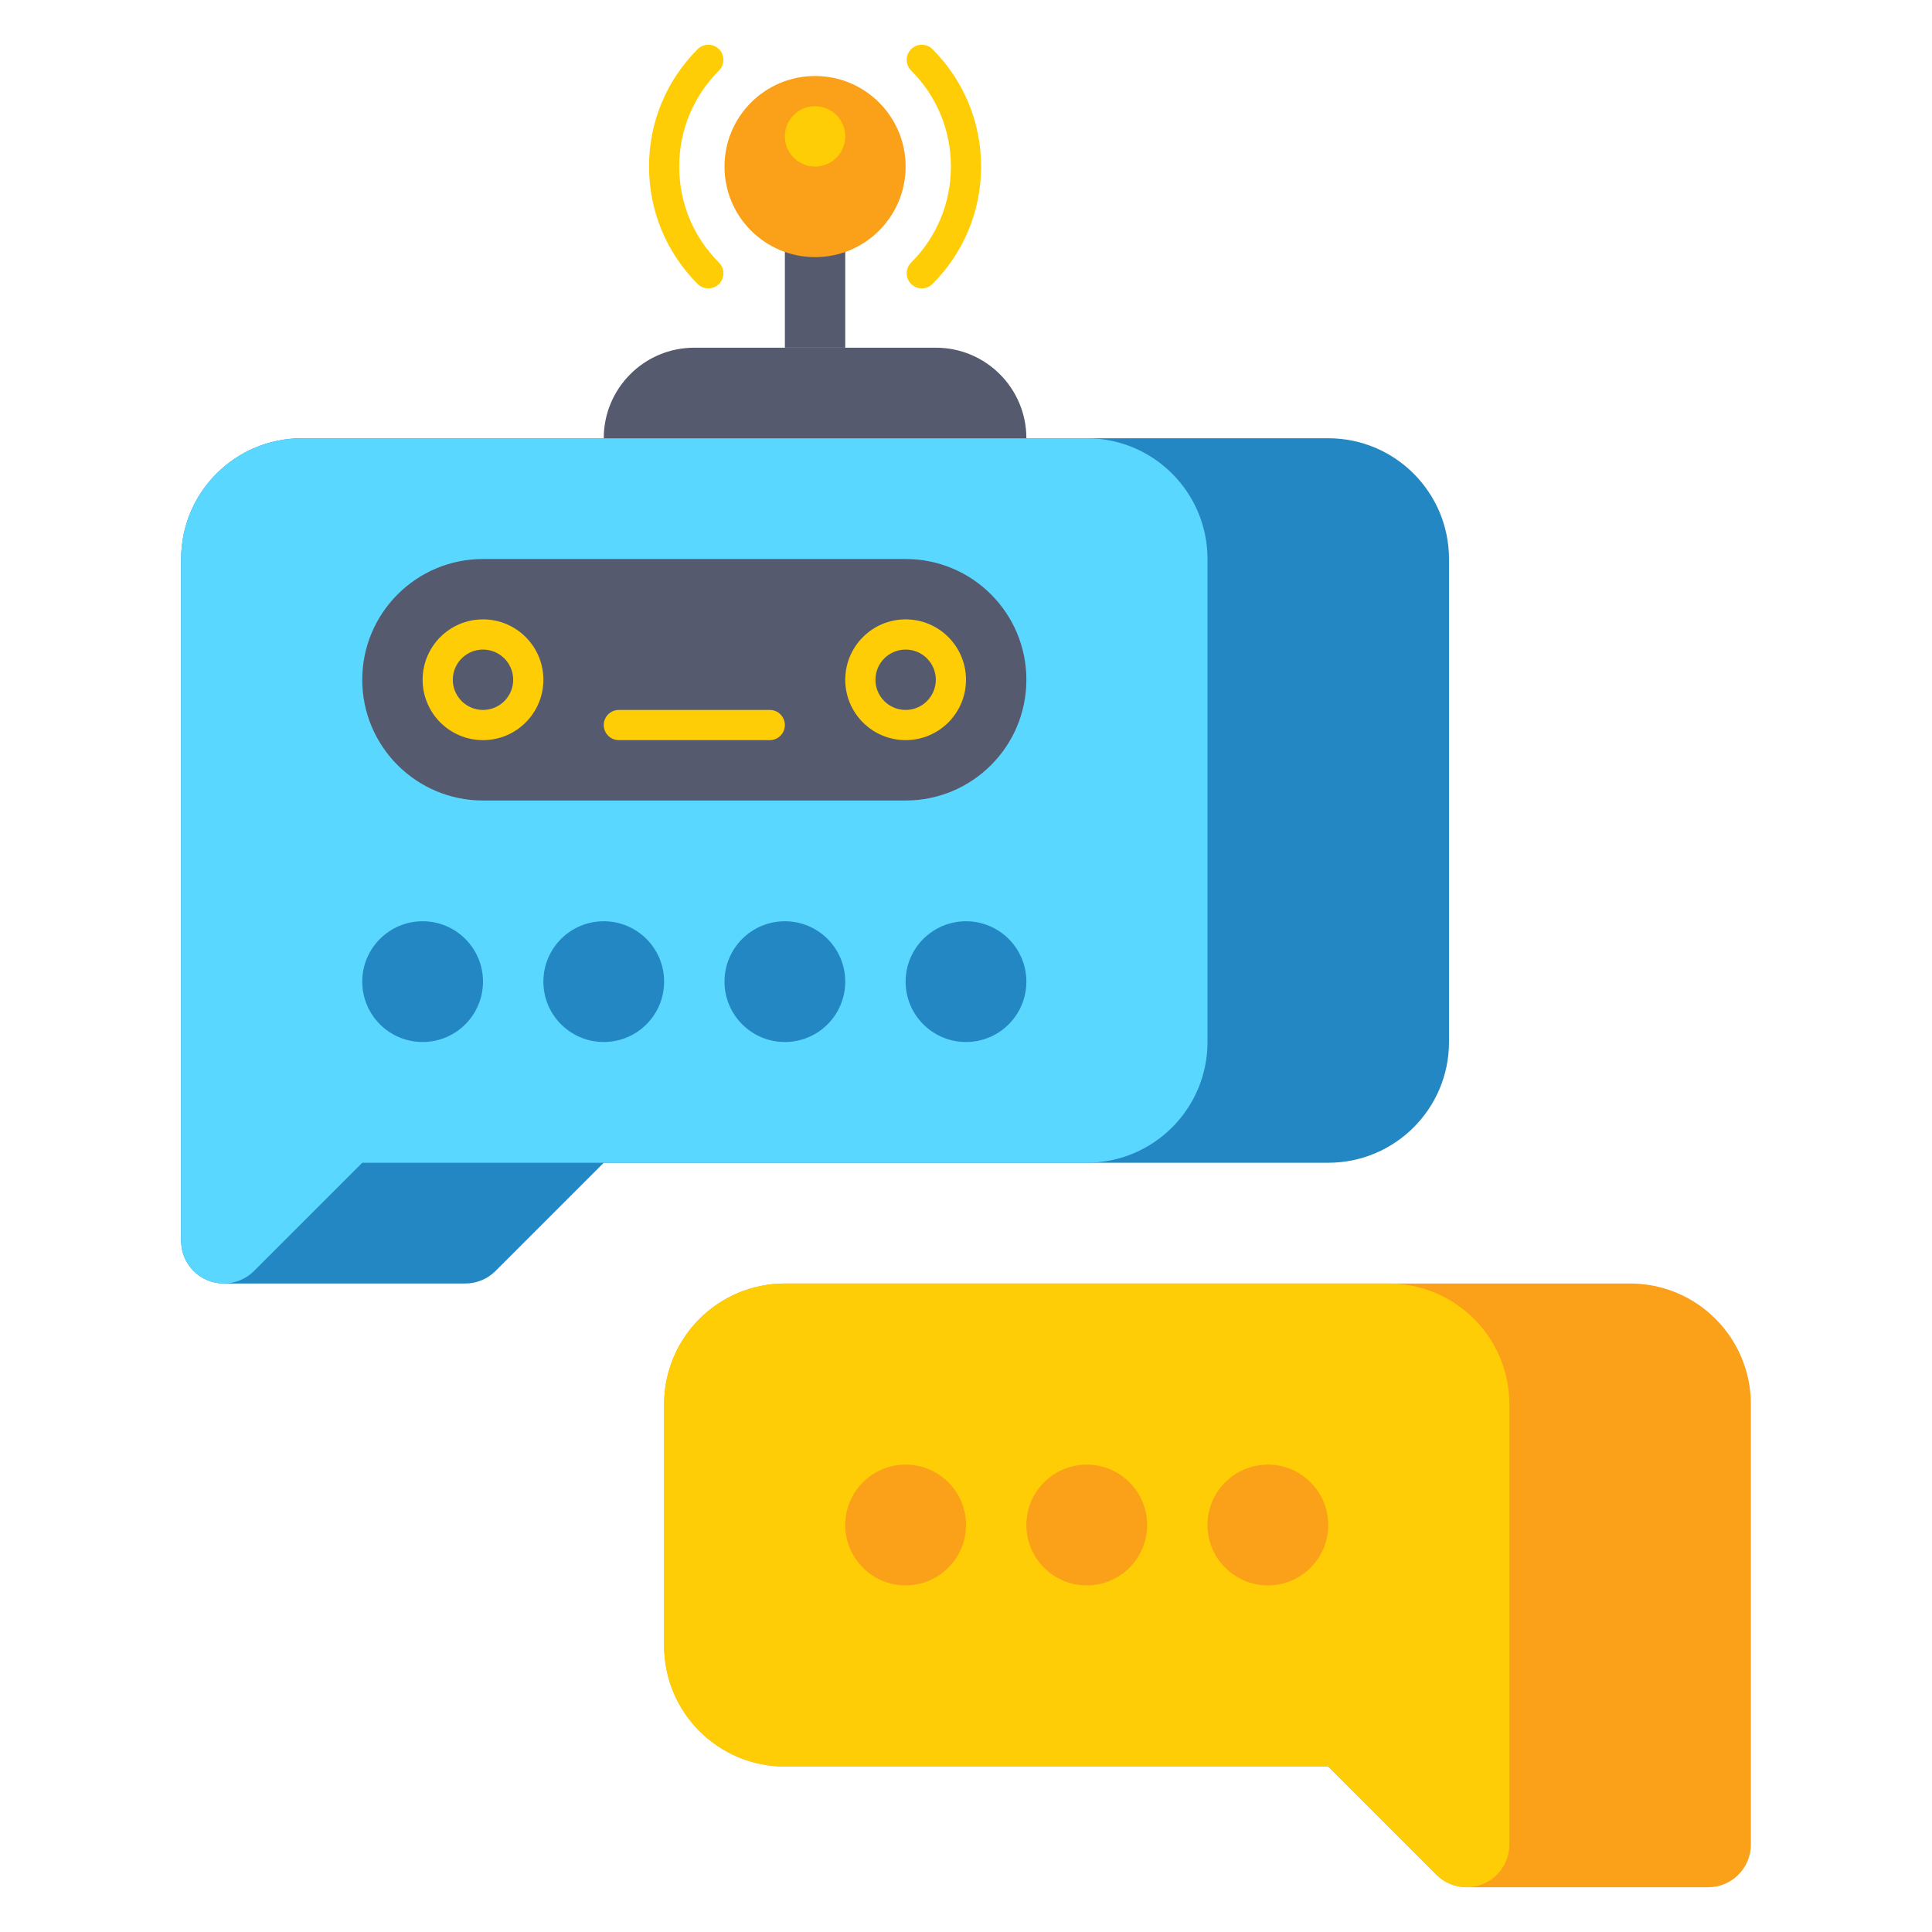 <svg id="Layer_1" enable-background="new 0 0 512 512" height="512" viewBox="0 0 512 512" width="512" xmlns="http://www.w3.org/2000/svg"><g><g><g><path d="m48 148.142v180.686c0 6.248 5.065 11.314 11.314 11.314h64c3.001 0 5.878-1.192 8-3.314l28.686-28.686h192c17.673 0 32-14.327 32-32v-128c0-17.673-14.327-32-32-32h-272c-17.673 0-32 14.327-32 32z" fill="#2387c3"/></g><g><path d="m48 148.142v180.686c0 6.248 5.065 11.314 11.314 11.314 3.001 0 5.878-1.192 8-3.314l28.686-28.686h192c17.673 0 32-14.327 32-32v-128c0-17.673-14.327-32-32-32h-208c-17.673 0-32 14.327-32 32z" fill="#5ad7ff"/></g></g><g><g><path d="m176 372.142v64c0 17.673 14.327 32 32 32h144l28.686 28.686c2.122 2.122 4.999 3.314 8 3.314h64c6.248 0 11.314-5.065 11.314-11.314v-116.686c0-17.673-14.327-32-32-32h-224c-17.673 0-32 14.327-32 32z" fill="#faa019"/></g><g><path d="m176 372.142v64c0 17.673 14.327 32 32 32h144l28.686 28.686c2.122 2.122 4.999 3.314 8 3.314 6.248 0 11.314-5.065 11.314-11.314v-116.686c0-17.673-14.327-32-32-32h-160c-17.673 0-32 14.327-32 32z" fill="#ffcd05"/></g></g><g><g><circle cx="240" cy="404.142" fill="#faa019" r="16"/></g><g><circle cx="288" cy="404.142" fill="#faa019" r="16"/></g><g><circle cx="336" cy="404.142" fill="#faa019" r="16"/></g></g><g><g><circle cx="112" cy="260.142" fill="#2387c3" r="16"/></g><g><circle cx="160" cy="260.142" fill="#2387c3" r="16"/></g><g><circle cx="208" cy="260.142" fill="#2387c3" r="16"/></g><g><circle cx="256" cy="260.142" fill="#2387c3" r="16"/></g></g><g><path d="m240 148.142h-112c-17.673 0-32 14.327-32 32 0 17.673 14.327 32 32 32h112c17.673 0 32-14.327 32-32 0-17.673-14.327-32-32-32z" fill="#555a6e"/></g><g><circle cx="128" cy="180.142" fill="#ffcd05" r="16"/></g><g><circle cx="128" cy="180.142" fill="#555a6e" r="8"/></g><g><circle cx="240" cy="180.142" fill="#ffcd05" r="16"/></g><g><circle cx="240" cy="180.142" fill="#555a6e" r="8"/></g><g><path d="m248 92.142h-64c-13.255 0-24 10.745-24 24h112c0-13.255-10.745-24-24-24z" fill="#555a6e"/></g><g><path d="m208 36.142h16v56h-16z" fill="#555a6e"/></g><g><circle cx="216" cy="44.142" fill="#faa019" r="24"/></g><g><path d="m187.716 76.426c-1.024 0-2.047-.391-2.829-1.172-8.31-8.31-12.887-19.359-12.887-31.112s4.577-22.802 12.887-31.113c1.563-1.562 4.096-1.562 5.657 0 1.562 1.562 1.562 4.095 0 5.657-6.8 6.8-10.544 15.84-10.544 25.456s3.745 18.656 10.544 25.456c1.562 1.562 1.562 4.095 0 5.657-.781.781-1.804 1.171-2.828 1.171z" fill="#ffcd05"/></g><g><path d="m244.284 76.426c-1.024 0-2.047-.39-2.829-1.172-1.562-1.562-1.562-4.095 0-5.657 6.8-6.8 10.544-15.84 10.544-25.456s-3.745-18.656-10.544-25.456c-1.562-1.562-1.562-4.095 0-5.657 1.563-1.562 4.095-1.562 5.657 0 8.311 8.312 12.888 19.361 12.888 31.114s-4.577 22.802-12.887 31.113c-.781.781-1.805 1.171-2.829 1.171z" fill="#ffcd05"/></g><g><circle cx="216" cy="36.142" fill="#ffcd05" r="8"/></g><g><path d="m204 196.142h-40c-2.209 0-4-1.791-4-4 0-2.209 1.791-4 4-4h40c2.209 0 4 1.791 4 4 0 2.209-1.791 4-4 4z" fill="#ffcd05"/></g></g></svg>